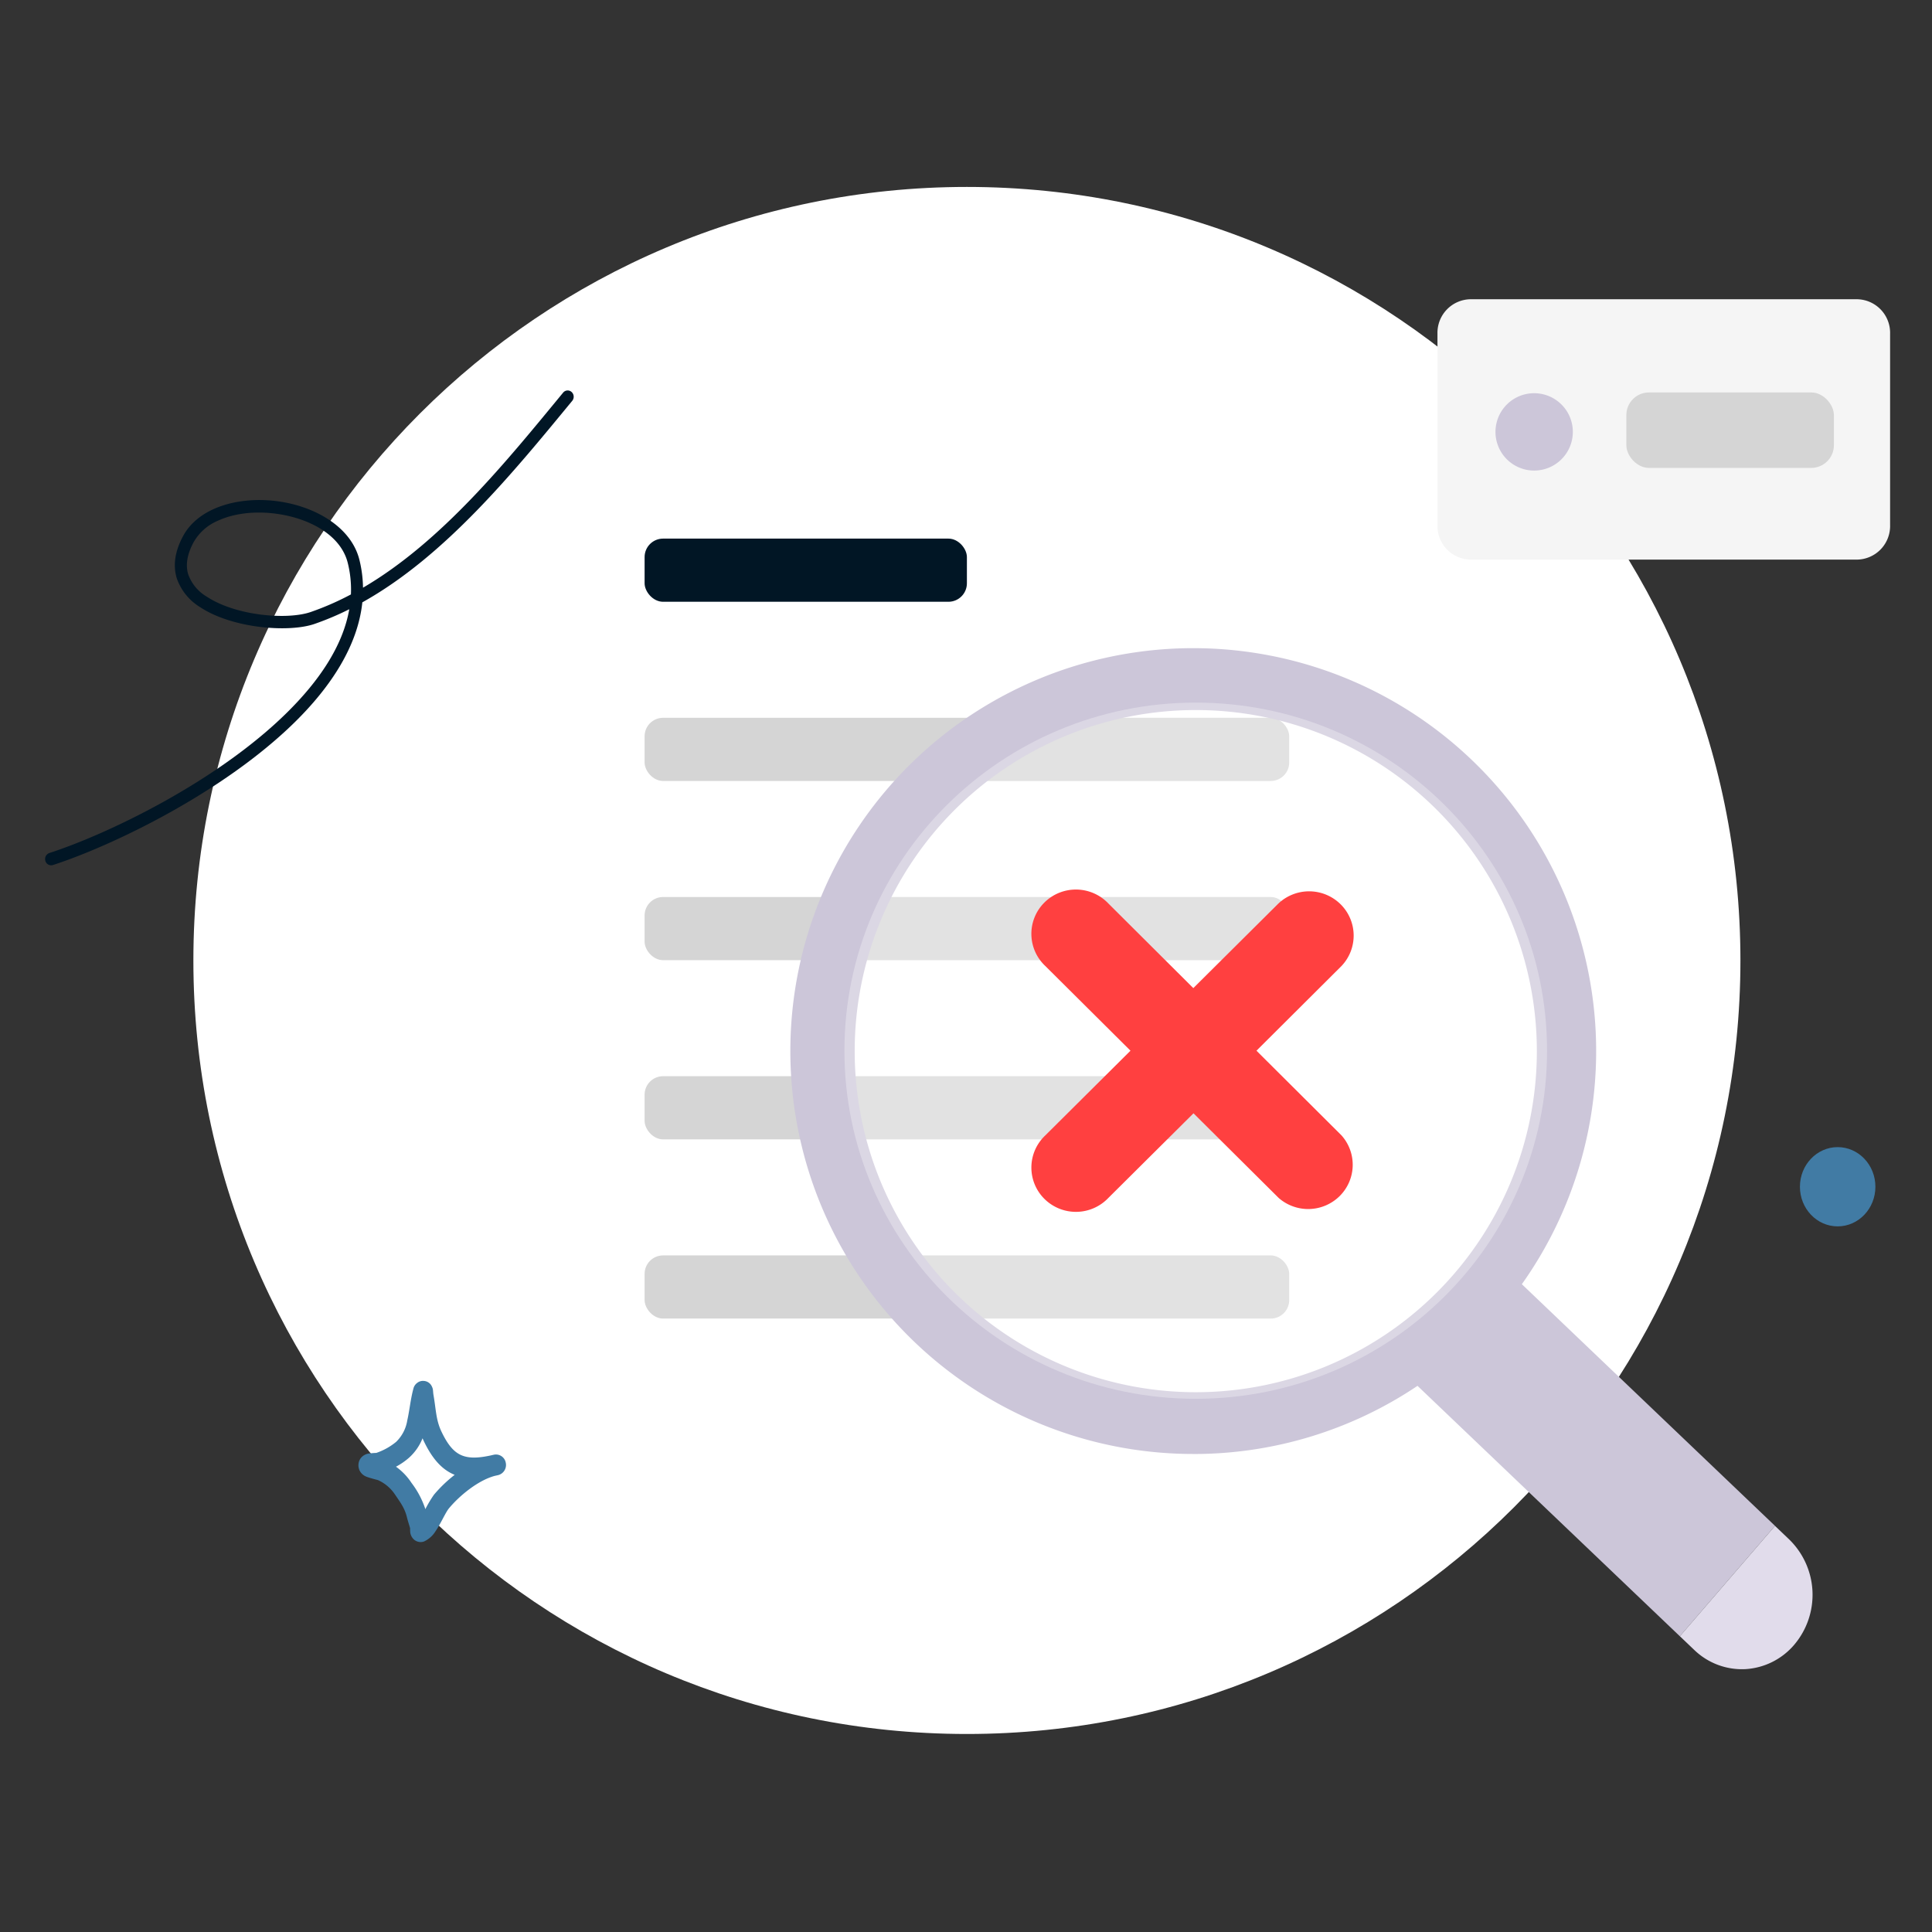 <svg xmlns="http://www.w3.org/2000/svg" xmlns:xlink="http://www.w3.org/1999/xlink" width="512" height="512" viewBox="0 0 512 512">
  <rect x="0" y="0" width="512" height="512" fill="#333333" stroke="none"/>
  <defs>
    <clipPath id="clip-path">
      <rect id="Rectangle_59" data-name="Rectangle 59" width="512" height="512" transform="translate(78 58)" fill="#fff"/>
    </clipPath>
    <clipPath id="clip-no-search-results_">
      <rect width="512" height="512"/>
    </clipPath>
  </defs>
  <g id="no-search-results_" data-name="no-search-results " clip-path="url(#clip-no-search-results_)">
    <g id="Group_51" data-name="Group 51" transform="translate(-78 -58)" clip-path="url(#clip-path)">
      <path id="Path_762" data-name="Path 762" d="M312.991,496.983c113.213,0,204.991-91.778,204.991-204.991S426.2,87,312.991,87,108,178.778,108,291.992,199.778,496.983,312.991,496.983Z" transform="translate(21.248 20.54)" fill="#fff"/>
      <g id="Group_48" data-name="Group 48" transform="translate(230.035 166.57)">
        <rect id="Rectangle_52" data-name="Rectangle 52" width="212.742" height="264.83" rx="16" fill="#fff"/>
      </g>
      <rect id="Rectangle_53" data-name="Rectangle 53" width="85.413" height="16.741" rx="4.9" transform="translate(248.826 200.736)" fill="#011625"/>
      <rect id="Rectangle_54" data-name="Rectangle 54" width="170.826" height="16.741" rx="4.9" transform="translate(248.826 248.225)" fill="#d5d5d5"/>
      <rect id="Rectangle_55" data-name="Rectangle 55" width="170.826" height="16.741" rx="4.9" transform="translate(248.826 295.715)" fill="#d5d5d5"/>
      <rect id="Rectangle_56" data-name="Rectangle 56" width="170.826" height="16.741" rx="4.9" transform="translate(248.826 343.205)" fill="#d5d5d5"/>
      <rect id="Rectangle_57" data-name="Rectangle 57" width="170.826" height="16.741" rx="4.9" transform="translate(248.826 390.694)" fill="#d5d5d5"/>
      <g id="Group_49" data-name="Group 49" transform="translate(458.943 137.304)">
        <path id="Path_763" data-name="Path 763" d="M412.293,104.424H309.659A8.9,8.9,0,0,0,301,113.538v50.768a8.9,8.9,0,0,0,8.659,9.114H412.293a8.9,8.9,0,0,0,8.659-9.114V113.538A8.9,8.9,0,0,0,412.293,104.424Z" transform="translate(-301 -104.424)" fill="#f5f5f5"/>
      </g>
      <path id="Path_764" data-name="Path 764" d="M320.25,139.5A10.25,10.25,0,1,0,310,129.25,10.249,10.249,0,0,0,320.25,139.5Z" transform="translate(164.317 43.204)" fill="#ccc6d9"/>
      <rect id="Rectangle_58" data-name="Rectangle 58" width="55" height="20" rx="6" transform="translate(509 162)" fill="#d5d5d5"/>
      <path id="Path_765" data-name="Path 765" d="M307.376,372.1a106.269,106.269,0,0,0,59.439-18.063L436.34,420.4l25.216-29.256-67.089-64.041a106.774,106.774,0,1,0-87.091,44.99Zm91.066-106.766a90.39,90.39,0,1,1-90.391-90.389A90.392,90.392,0,0,1,398.442,265.329Z" transform="translate(86.84 71.225)" fill="#ccc6d9" fill-rule="evenodd"/>
      <g id="Group_50" data-name="Group 50" transform="translate(301.782 244.201)">
        <path id="Path_766" data-name="Path 766" d="M302.1,351.492c51.419,0,93.1-41.3,93.1-92.246S353.519,167,302.1,167,209,208.3,209,259.246,250.682,351.492,302.1,351.492Z" transform="translate(-209 -167)" fill="rgba(255,255,255,0.3)"/>
      </g>
      <path id="Path_767" data-name="Path 767" d="M297.657,238.706l22.53-22.443a11.685,11.685,0,0,0-.232-16.357,11.861,11.861,0,0,0-16.457-.232l-22.58,22.443-22.53-22.443a11.853,11.853,0,0,0-16.931-.237,11.69,11.69,0,0,0,.241,16.826l22.568,22.443L241.7,261.15a11.69,11.69,0,0,0-.241,16.826,11.855,11.855,0,0,0,16.931-.237l22.58-22.443,22.581,22.443a11.861,11.861,0,0,0,16.164-.521,11.682,11.682,0,0,0,.475-16.068Z" transform="translate(113.322 97.74)" fill="#ff4040"/>
      <path id="Path_768" data-name="Path 768" d="M338.6,323.973l25.216-29.256,3.8,3.627a20.475,20.475,0,0,1,1.291,27.884,18.4,18.4,0,0,1-12.981,6.454,18.209,18.209,0,0,1-13.516-5.1l-3.8-3.625Z" transform="translate(184.574 167.658)" fill="#e1dceb"/>
      <path id="Path_769" data-name="Path 769" d="M169.241,170.845a32.3,32.3,0,0,0-.948-7.368c-2.144-8.681-11.707-14.255-21.885-15.566s-20.754,1.672-24.831,9.225c-2.332,4.317-2.653,8.037-1.7,11.175a14.54,14.54,0,0,0,6.256,7.725c8.521,5.615,23.444,6.761,30.253,4.414a76.147,76.147,0,0,0,9.219-3.9c-1.712,9.816-8.094,19.114-16.611,27.493-18.511,18.212-47.234,32.035-62.877,37.117a1.676,1.676,0,0,0-1.046,2.082,1.582,1.582,0,0,0,1.995,1.1c15.952-5.183,45.235-19.3,64.111-37.872,9.752-9.592,16.7-20.392,17.887-31.745,22.045-12.3,40.148-34.62,55.626-53.4a1.714,1.714,0,0,0-.169-2.347,1.55,1.55,0,0,0-2.248.176C207.428,137.165,190.2,158.593,169.241,170.845Zm-3.2,1.785a29.1,29.1,0,0,0-.832-8.324c-1.853-7.515-10.374-11.958-19.186-13.092-5.4-.694-10.953-.121-15.309,1.912a13.394,13.394,0,0,0-6.353,5.648c-1.785,3.305-2.171,6.133-1.44,8.531a11.248,11.248,0,0,0,4.918,5.914c7.766,5.12,21.353,6.208,27.551,4.069A74.963,74.963,0,0,0,166.037,172.63Z" transform="translate(4.958 42.901)" fill="#011625" fill-rule="evenodd"/>
      <ellipse id="Ellipse_5" data-name="Ellipse 5" cx="10" cy="10.5" rx="10" ry="10.5" transform="translate(555 362)" fill="#417ba4"/>
      <path id="Path_770" data-name="Path 770" d="M138.349,291.306a16.713,16.713,0,0,0,5.239-2.918,10.14,10.14,0,0,0,2.96-5.711c.618-2.732.866-5.639,1.616-8.374a2.621,2.621,0,0,1,1.04-1.57,2.452,2.452,0,0,1,1.715-.5,2.491,2.491,0,0,1,2.14,1.461,3.1,3.1,0,0,1,.266.76c.053.253.089,1.04.145,1.367.142.8.26,1.6.372,2.407.371,2.68.584,4.957,1.756,7.421,1.59,3.343,3.184,5.388,5.345,6.295,2.091.876,4.588.711,7.781.024q.456-.115.9-.2a2.641,2.641,0,0,1,3.03,2.19,2.768,2.768,0,0,1-2.014,3.235c-.29.068-.577.132-.861.191-4.315,1.124-9.31,5.135-12.212,8.647-.893,1.083-2.2,4.112-3.54,6.042a7.034,7.034,0,0,1-3.025,2.7,2.594,2.594,0,0,1-1.582.075,2.666,2.666,0,0,1-1.556-1.1,3.2,3.2,0,0,1-.519-1.268,9.9,9.9,0,0,1-.05-1.209c-.273-.986-.606-1.947-.849-2.943-.579-2.373-1.715-3.874-3.065-5.859a10.678,10.678,0,0,0-4.607-3.956c-.258-.067-2.345-.6-3.082-.912a3.358,3.358,0,0,1-1.777-1.619,3.246,3.246,0,0,1-.285-1.8,2.994,2.994,0,0,1,.975-1.9,3.367,3.367,0,0,1,1.568-.782A20.344,20.344,0,0,1,138.349,291.306Zm12.243-3.867c.1.227.2.454.309.685,2.328,4.9,4.933,7.631,8.1,8.956l.106.043a36.058,36.058,0,0,0-5.5,5.279,32.27,32.27,0,0,0-2.267,3.8,23.7,23.7,0,0,0-3.678-6.953,16,16,0,0,0-4.11-4.284,18.1,18.1,0,0,0,3.428-2.352A13.738,13.738,0,0,0,150.592,287.439Z" transform="translate(39.386 151.726)" fill="#417ba4" fill-rule="evenodd"/>
    </g>
  </g>
</svg>
